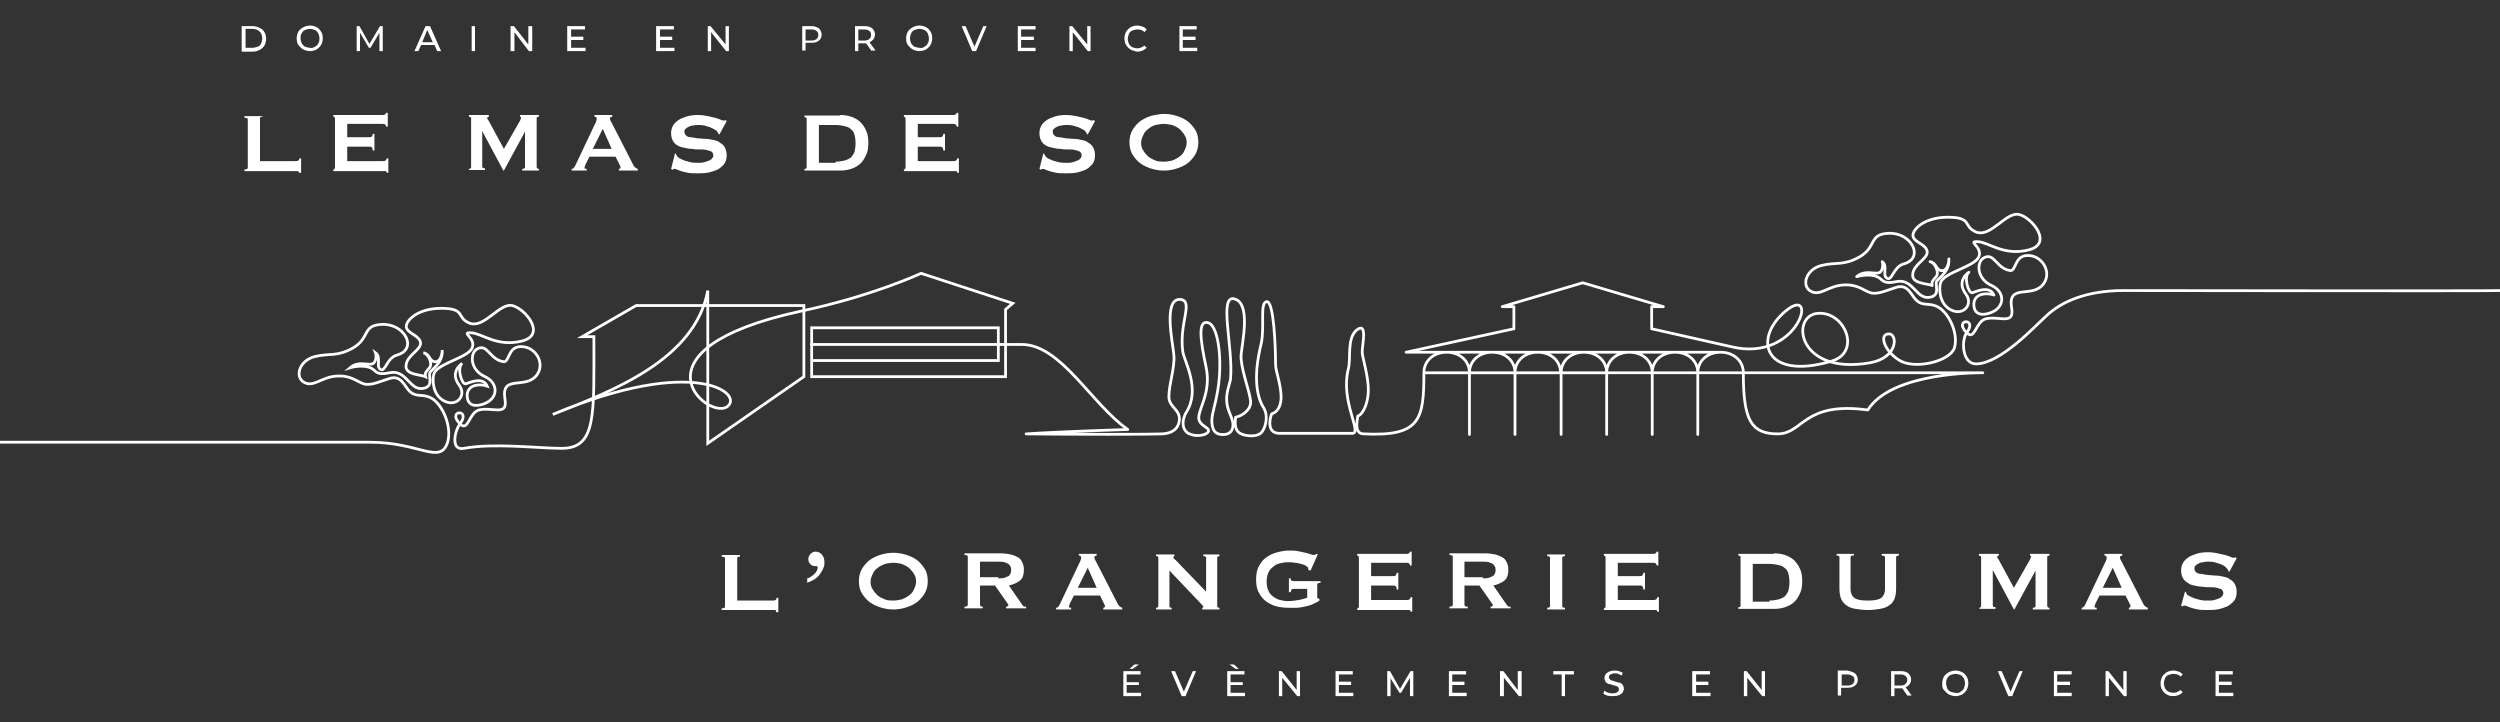 <?xml version="1.0" encoding="UTF-8"?> <!-- Generator: Adobe Illustrator 25.0.0, SVG Export Plug-In . SVG Version: 6.00 Build 0) --> <svg xmlns="http://www.w3.org/2000/svg" xmlns:xlink="http://www.w3.org/1999/xlink" version="1.1" id="Calque_1" x="0px" y="0px" viewBox="0 0 450 130" style="enable-background:new 0 0 450 130;" xml:space="preserve"><rect x="0" y="0" width="450" height="130" fill="#333333" stroke="none"/> <style type="text/css"> .st0{fill:#FFFFFF;} .st1{fill:none;stroke:#FFFFFF;stroke-width:0.5;stroke-miterlimit:10;} .st2{fill:none;stroke:#FFFFFF;stroke-width:0.5;stroke-linecap:round;stroke-linejoin:round;stroke-miterlimit:10;} </style> <g> <path class="st0" d="M53.8,31.1c0-0.2-0.1-0.3-0.2-0.3c-0.1,0-0.3,0-0.5,0h-9.1v-0.3c0.4,0,0.6-0.1,0.6-0.3v-8.7 c0-0.2-0.2-0.3-0.6-0.3v-0.3h3.3V21c-0.4,0-0.5,0.1-0.5,0.3V29h6.4c0.2,0,0.3,0,0.5-0.1c0.1-0.1,0.2-0.2,0.2-0.4h0.3v2.6H53.8z"></path> <path class="st0" d="M69.5,22.7c0-0.1-0.1-0.2-0.2-0.3c-0.1-0.1-0.3-0.1-0.6-0.1h-6.2v2.4h3.8c0.3,0,0.5,0,0.6-0.1 c0.1-0.1,0.2-0.3,0.2-0.5h0.3v3h-0.3c0-0.3-0.1-0.5-0.2-0.6c-0.1-0.1-0.3-0.1-0.6-0.1h-3.8V29h6.4c0.2,0,0.3,0,0.5-0.1 c0.1-0.1,0.2-0.2,0.2-0.4h0.3v2.6h-0.3c0-0.2-0.1-0.3-0.2-0.3c-0.1,0-0.3,0-0.5,0H60v-0.3c0.1,0,0.2,0,0.2-0.1 c0.1-0.1,0.1-0.1,0.1-0.3v-8.7c0-0.1,0-0.2-0.1-0.3C60.2,21,60.1,21,60,21v-0.3h8.7c0.3,0,0.5,0,0.6-0.1c0.1-0.1,0.2-0.2,0.2-0.3 h0.3v2.5H69.5z"></path> <path class="st0" d="M84.4,30.4c0.1,0,0.2,0,0.3-0.1c0.1-0.1,0.1-0.1,0.1-0.3v-8.7c0-0.1,0-0.2-0.1-0.2c-0.1,0-0.2-0.1-0.3-0.1 v-0.3H88V21c-0.1,0-0.1,0-0.2,0.1c-0.1,0-0.1,0.1-0.1,0.2c0,0.1,0,0.1,0.1,0.2c0.1,0.1,0.1,0.2,0.2,0.3l2.7,5l2.8-4.9 c0.1-0.2,0.2-0.3,0.2-0.4c0-0.1,0.1-0.2,0.1-0.3c0-0.1-0.1-0.2-0.2-0.2v-0.3H97V21c-0.1,0-0.2,0-0.3,0.1c-0.1,0-0.1,0.1-0.1,0.2V30 c0,0.1,0,0.2,0.1,0.3c0.1,0.1,0.2,0.1,0.3,0.1v0.3h-3v-0.3c0.3,0,0.5-0.1,0.5-0.3v-6.4h0l-3.8,7h-0.1l-3.8-7.1h0V30 c0,0.2,0.2,0.3,0.5,0.3v0.3h-2.9V30.4z"></path> <path class="st0" d="M110.1,26.8l-1.6-3.6l-1.8,3.6H110.1z M102.9,30.4c0.2,0,0.3-0.1,0.4-0.2c0.1-0.1,0.2-0.3,0.3-0.5l3.5-7.4 c0.1-0.2,0.2-0.3,0.2-0.5c0.1-0.1,0.1-0.3,0.1-0.4c0-0.1,0-0.2-0.1-0.3c-0.1-0.1-0.2-0.1-0.3-0.1v-0.3h3.2V21 c-0.1,0-0.2,0.1-0.3,0.1c-0.1,0-0.1,0.1-0.1,0.3c0,0.1,0,0.2,0.1,0.3c0,0.1,0.1,0.2,0.2,0.4l4,7.8c0.1,0.1,0.2,0.2,0.3,0.3 c0.1,0.1,0.2,0.1,0.4,0.2v0.3h-3.4v-0.3c0.1,0,0.1,0,0.2-0.1c0.1,0,0.1-0.1,0.1-0.2c0-0.1-0.1-0.3-0.2-0.5l-0.7-1.4h-4.7l-0.7,1.4 c-0.1,0.3-0.2,0.5-0.2,0.6c0,0.1,0.1,0.2,0.4,0.2v0.3h-2.7V30.4z"></path> <path class="st0" d="M121.5,27.6l0.2,0.1c0,0.1,0,0.2,0.1,0.3c0.1,0.2,0.3,0.3,0.5,0.5c0.3,0.1,0.6,0.3,0.9,0.4 c0.3,0.1,0.7,0.2,1.1,0.3c0.4,0.1,0.7,0.1,1,0.1c0.2,0,0.5,0,0.8,0s0.7-0.1,1-0.2c0.3-0.1,0.6-0.2,0.9-0.4c0.2-0.2,0.4-0.4,0.4-0.7 c0-0.3-0.1-0.5-0.3-0.7c-0.2-0.1-0.5-0.2-0.9-0.3c-0.4-0.1-0.8-0.1-1.2-0.1c-0.5,0-0.9,0-1.4-0.1c-0.5,0-1-0.1-1.4-0.2 c-0.5-0.1-0.9-0.2-1.2-0.4c-0.4-0.2-0.7-0.5-0.9-0.9c-0.2-0.4-0.3-0.8-0.3-1.4c0-0.4,0.1-0.8,0.3-1.2c0.2-0.4,0.5-0.7,0.9-1 c0.4-0.3,0.9-0.5,1.5-0.7c0.6-0.2,1.3-0.3,2.1-0.3c0.7,0,1.3,0.1,1.8,0.2c0.5,0.1,0.9,0.2,1.3,0.3c0.4,0.1,0.7,0.2,0.9,0.3 c0.2,0.1,0.5,0.2,0.6,0.2c0.2,0,0.3,0,0.4-0.1l0.2,0.2l-1.3,2.4l-0.2-0.1c0-0.2-0.1-0.3-0.2-0.4c-0.1-0.2-0.3-0.3-0.5-0.4 c-0.2-0.1-0.5-0.3-0.8-0.4c-0.3-0.1-0.7-0.2-1-0.3c-0.4-0.1-0.7-0.1-1.1-0.1c-0.3,0-0.6,0-0.9,0.1c-0.3,0-0.6,0.1-0.8,0.2 c-0.2,0.1-0.4,0.2-0.6,0.4c-0.2,0.1-0.2,0.3-0.2,0.5c0,0.3,0.1,0.5,0.3,0.7c0.2,0.2,0.5,0.3,0.9,0.3c0.4,0.1,0.8,0.1,1.2,0.2 c0.5,0,0.9,0.1,1.4,0.1c0.5,0,1,0.1,1.4,0.2c0.5,0.1,0.9,0.2,1.2,0.5c0.4,0.2,0.7,0.5,0.9,0.9c0.2,0.4,0.3,0.8,0.3,1.4 c0,0.7-0.2,1.2-0.5,1.6c-0.4,0.4-0.8,0.8-1.3,1c-0.5,0.2-1.1,0.4-1.7,0.5c-0.6,0.1-1.2,0.1-1.7,0.1c-0.7,0-1.3,0-1.8-0.1 c-0.5-0.1-0.9-0.2-1.2-0.3c-0.3-0.1-0.6-0.2-0.8-0.3c-0.2-0.1-0.4-0.1-0.5-0.1c-0.1,0-0.2,0.1-0.2,0.2l-0.3-0.2L121.5,27.6z"></path> <path class="st0" d="M150.4,29.1c0.6,0,1.1-0.1,1.6-0.2c0.4-0.1,0.8-0.3,1.1-0.5c0.3-0.3,0.5-0.6,0.7-1c0.1-0.4,0.2-1,0.2-1.6 c0-0.7-0.1-1.2-0.2-1.6c-0.1-0.4-0.4-0.8-0.7-1c-0.3-0.3-0.7-0.4-1.1-0.5c-0.4-0.1-1-0.2-1.6-0.2h-3v6.8H150.4z M151.2,20.7 c0.7,0,1.4,0.1,2,0.3c0.6,0.2,1.1,0.5,1.6,0.9c0.4,0.4,0.8,0.9,1.1,1.6c0.3,0.6,0.4,1.4,0.4,2.2c0,0.9-0.1,1.6-0.4,2.2 c-0.3,0.6-0.6,1.2-1.1,1.6c-0.4,0.4-1,0.7-1.6,0.9c-0.6,0.2-1.3,0.3-2,0.3h-6.4v-0.3c0.3,0,0.4-0.1,0.4-0.3v-8.7 c0-0.2-0.1-0.3-0.4-0.3v-0.3H151.2z"></path> <path class="st0" d="M172.2,22.7c0-0.1-0.1-0.2-0.2-0.3c-0.1-0.1-0.3-0.1-0.6-0.1h-6.2v2.4h3.8c0.3,0,0.5,0,0.6-0.1 c0.1-0.1,0.2-0.3,0.2-0.5h0.3v3h-0.3c0-0.3-0.1-0.5-0.2-0.6c-0.1-0.1-0.3-0.1-0.6-0.1h-3.8V29h6.4c0.2,0,0.3,0,0.5-0.1 c0.1-0.1,0.2-0.2,0.2-0.4h0.3v2.6h-0.3c0-0.2-0.1-0.3-0.2-0.3c-0.1,0-0.3,0-0.5,0h-8.9v-0.3c0.1,0,0.2,0,0.2-0.1 c0.1-0.1,0.1-0.1,0.1-0.3v-8.7c0-0.1,0-0.2-0.1-0.3c-0.1-0.1-0.2-0.1-0.2-0.1v-0.3h8.7c0.3,0,0.5,0,0.6-0.1 c0.1-0.1,0.2-0.2,0.2-0.3h0.3v2.5H172.2z"></path> <path class="st0" d="M187.8,27.6l0.2,0.1c0,0.1,0,0.2,0.1,0.3c0.1,0.2,0.3,0.3,0.5,0.5c0.3,0.1,0.6,0.3,0.9,0.4 c0.3,0.1,0.7,0.2,1.1,0.3c0.4,0.1,0.7,0.1,1,0.1c0.2,0,0.5,0,0.8,0s0.7-0.1,1-0.2c0.3-0.1,0.6-0.2,0.9-0.4c0.2-0.2,0.4-0.4,0.4-0.7 c0-0.3-0.1-0.5-0.3-0.7c-0.2-0.1-0.5-0.2-0.9-0.3c-0.4-0.1-0.8-0.1-1.2-0.1c-0.5,0-0.9,0-1.4-0.1c-0.5,0-1-0.1-1.4-0.2 c-0.5-0.1-0.9-0.2-1.2-0.4c-0.4-0.2-0.7-0.5-0.9-0.9c-0.2-0.4-0.3-0.8-0.3-1.4c0-0.4,0.1-0.8,0.3-1.2c0.2-0.4,0.5-0.7,0.9-1 c0.4-0.3,0.9-0.5,1.5-0.7c0.6-0.2,1.3-0.3,2.1-0.3c0.7,0,1.3,0.1,1.8,0.2c0.5,0.1,0.9,0.2,1.3,0.3c0.4,0.1,0.7,0.2,0.9,0.3 c0.2,0.1,0.5,0.2,0.6,0.2c0.2,0,0.3,0,0.4-0.1l0.2,0.2l-1.3,2.4l-0.2-0.1c0-0.2-0.1-0.3-0.2-0.4c-0.1-0.2-0.3-0.3-0.5-0.4 c-0.2-0.1-0.5-0.3-0.8-0.4c-0.3-0.1-0.7-0.2-1-0.3c-0.4-0.1-0.7-0.1-1.1-0.1c-0.3,0-0.6,0-0.9,0.1c-0.3,0-0.6,0.1-0.8,0.2 c-0.2,0.1-0.4,0.2-0.6,0.4c-0.2,0.1-0.2,0.3-0.2,0.5c0,0.3,0.1,0.5,0.3,0.7c0.2,0.2,0.5,0.3,0.9,0.3c0.4,0.1,0.8,0.1,1.2,0.2 c0.5,0,0.9,0.1,1.4,0.1c0.5,0,1,0.1,1.4,0.2c0.5,0.1,0.9,0.2,1.2,0.5c0.4,0.2,0.7,0.5,0.9,0.9c0.2,0.4,0.3,0.8,0.3,1.4 c0,0.7-0.2,1.2-0.5,1.6c-0.4,0.4-0.8,0.8-1.3,1c-0.5,0.2-1.1,0.4-1.7,0.5s-1.2,0.1-1.7,0.1c-0.7,0-1.3,0-1.8-0.1s-0.9-0.2-1.2-0.3 c-0.3-0.1-0.6-0.2-0.8-0.3c-0.2-0.1-0.4-0.1-0.5-0.1c-0.1,0-0.2,0.1-0.2,0.2l-0.3-0.2L187.8,27.6z"></path> <path class="st0" d="M209.5,22.3c-0.5,0-1,0.1-1.5,0.2s-0.9,0.4-1.3,0.7c-0.4,0.3-0.7,0.6-0.9,1.1c-0.2,0.4-0.4,0.9-0.4,1.4 c0,0.5,0.1,1,0.4,1.4c0.2,0.4,0.6,0.8,0.9,1.1c0.4,0.3,0.8,0.5,1.3,0.7c0.5,0.2,1,0.2,1.5,0.2c0.5,0,1-0.1,1.5-0.2 c0.5-0.2,0.9-0.4,1.3-0.7c0.4-0.3,0.7-0.6,0.9-1.1c0.2-0.4,0.4-0.9,0.4-1.4c0-0.5-0.1-1-0.4-1.4c-0.2-0.4-0.6-0.8-0.9-1.1 c-0.4-0.3-0.8-0.5-1.3-0.7C210.4,22.4,209.9,22.3,209.5,22.3 M209.5,20.5c0.7,0,1.4,0.1,2.1,0.3c0.7,0.2,1.4,0.5,2,0.9 c0.6,0.4,1.1,1,1.5,1.6c0.4,0.6,0.6,1.4,0.6,2.3c0,0.9-0.2,1.6-0.6,2.3c-0.4,0.6-0.9,1.2-1.5,1.6c-0.6,0.4-1.3,0.7-2,0.9 c-0.7,0.2-1.4,0.3-2.1,0.3c-0.7,0-1.4-0.1-2.1-0.3c-0.7-0.2-1.4-0.5-2-0.9c-0.6-0.4-1.1-1-1.5-1.6c-0.4-0.6-0.6-1.4-0.6-2.3 c0-0.9,0.2-1.6,0.6-2.3c0.4-0.6,0.9-1.2,1.5-1.6c0.6-0.4,1.3-0.7,2-0.9C208,20.7,208.8,20.5,209.5,20.5"></path> <path class="st0" d="M45.4,8.6c0.4,0,0.7-0.1,1-0.2c0.3-0.1,0.5-0.3,0.6-0.6c0.1-0.3,0.2-0.5,0.2-0.9s-0.1-0.6-0.2-0.9 c-0.2-0.3-0.4-0.4-0.6-0.6c-0.3-0.1-0.6-0.2-1-0.2h-1.2v3.4H45.4z M43.5,4.7h1.9c0.5,0,0.9,0.1,1.3,0.3c0.4,0.2,0.7,0.4,0.9,0.8 c0.2,0.3,0.3,0.7,0.3,1.2c0,0.4-0.1,0.8-0.3,1.2c-0.2,0.3-0.5,0.6-0.9,0.8c-0.4,0.2-0.8,0.3-1.3,0.3h-1.9V4.7z"></path> <path class="st0" d="M56.7,8.4c0.3-0.1,0.5-0.4,0.6-0.6c0.2-0.3,0.2-0.6,0.2-0.9c0-0.3-0.1-0.6-0.2-0.9c-0.2-0.3-0.4-0.5-0.6-0.6 c-0.3-0.1-0.6-0.2-0.9-0.2c-0.3,0-0.6,0.1-0.9,0.2c-0.3,0.1-0.5,0.4-0.6,0.6c-0.2,0.3-0.2,0.6-0.2,0.9c0,0.3,0.1,0.6,0.2,0.9 c0.2,0.3,0.4,0.5,0.6,0.6c0.3,0.1,0.6,0.2,0.9,0.2C56.1,8.7,56.4,8.6,56.7,8.4 M54.6,8.9c-0.4-0.2-0.6-0.5-0.9-0.8 c-0.2-0.3-0.3-0.7-0.3-1.2c0-0.4,0.1-0.8,0.3-1.2c0.2-0.3,0.5-0.6,0.9-0.8c0.4-0.2,0.8-0.3,1.2-0.3c0.4,0,0.9,0.1,1.2,0.3 c0.4,0.2,0.6,0.5,0.8,0.8c0.2,0.3,0.3,0.7,0.3,1.2c0,0.4-0.1,0.8-0.3,1.2c-0.2,0.3-0.5,0.6-0.8,0.8c-0.4,0.2-0.8,0.3-1.2,0.3 C55.4,9.2,55,9.1,54.6,8.9"></path> </g> <polygon class="st0" points="68.4,4.7 66.5,7.9 64.7,4.7 64.2,4.7 64.2,9.2 64.8,9.2 64.8,5.9 66.4,8.6 66.7,8.6 68.3,5.9 68.3,9.2 68.9,9.2 68.9,4.7 "></polygon> <path class="st0" d="M76.9,5.4l1,2.2H76L76.9,5.4z M76.6,4.7l-2,4.5h0.7l0.5-1.1h2.4l0.5,1.1h0.7l-2-4.5H76.6z"></path> <rect x="84.9" y="4.7" class="st0" width="0.6" height="4.5"></rect> <polygon class="st0" points="95.1,4.7 95.1,8 92.5,4.7 91.9,4.7 91.9,9.2 92.6,9.2 92.6,5.8 95.2,9.2 95.8,9.2 95.8,4.7 "></polygon> <polygon class="st0" points="102.1,4.7 102.1,9.2 105.4,9.2 105.4,8.6 102.8,8.6 102.8,7.2 105,7.2 105,6.6 102.8,6.6 102.8,5.3 105.3,5.3 105.3,4.7 "></polygon> <polygon class="st0" points="118.1,4.7 118.1,9.2 121.4,9.2 121.4,8.6 118.8,8.6 118.8,7.2 121,7.2 121,6.6 118.8,6.6 118.8,5.3 121.3,5.3 121.3,4.7 "></polygon> <polygon class="st0" points="130.6,4.7 130.6,8 127.9,4.7 127.4,4.7 127.4,9.2 128,9.2 128,5.8 130.7,9.2 131.2,9.2 131.2,4.7 "></polygon> <g> <path class="st0" d="M147,7c0.2-0.2,0.3-0.4,0.3-0.7c0-0.3-0.1-0.6-0.3-0.7c-0.2-0.2-0.5-0.3-0.9-0.3H145v2h1.1 C146.4,7.3,146.8,7.2,147,7 M147.4,5.1c0.3,0.3,0.5,0.7,0.5,1.1c0,0.5-0.2,0.9-0.5,1.1c-0.3,0.3-0.8,0.4-1.4,0.4H145v1.4h-0.6V4.7 h1.7C146.6,4.7,147.1,4.9,147.4,5.1"></path> <path class="st0" d="M156.5,7c0.2-0.2,0.3-0.4,0.3-0.7c0-0.3-0.1-0.6-0.3-0.7c-0.2-0.2-0.5-0.3-0.9-0.3h-1.1v2h1.1 C156,7.3,156.3,7.2,156.5,7 M156.9,9.2l-1-1.4c-0.1,0-0.2,0-0.3,0h-1.1v1.4h-0.6V4.7h1.7c0.6,0,1,0.1,1.4,0.4 c0.3,0.3,0.5,0.7,0.5,1.1c0,0.3-0.1,0.6-0.3,0.9c-0.2,0.2-0.4,0.4-0.7,0.5l1.1,1.5H156.9z"></path> <path class="st0" d="M166.4,8.4c0.3-0.1,0.5-0.4,0.6-0.6c0.2-0.3,0.2-0.6,0.2-0.9c0-0.3-0.1-0.6-0.2-0.9c-0.2-0.3-0.4-0.5-0.6-0.6 c-0.3-0.1-0.6-0.2-0.9-0.2c-0.3,0-0.6,0.1-0.9,0.2c-0.3,0.1-0.5,0.4-0.6,0.6c-0.1,0.3-0.2,0.6-0.2,0.9c0,0.3,0.1,0.6,0.2,0.9 c0.2,0.3,0.4,0.5,0.6,0.6c0.3,0.1,0.6,0.2,0.9,0.2C165.9,8.7,166.2,8.6,166.4,8.4 M164.3,8.9c-0.4-0.2-0.6-0.5-0.9-0.8 c-0.2-0.3-0.3-0.7-0.3-1.2c0-0.4,0.1-0.8,0.3-1.2c0.2-0.3,0.5-0.6,0.9-0.8c0.4-0.2,0.8-0.3,1.2-0.3c0.4,0,0.9,0.1,1.2,0.3 c0.4,0.2,0.6,0.5,0.8,0.8c0.2,0.3,0.3,0.7,0.3,1.2c0,0.4-0.1,0.8-0.3,1.2c-0.2,0.3-0.5,0.6-0.8,0.8c-0.4,0.2-0.8,0.3-1.2,0.3 C165.1,9.2,164.7,9.1,164.3,8.9"></path> </g> <polygon class="st0" points="177,4.7 175.4,8.4 173.8,4.7 173.1,4.7 175,9.2 175.7,9.2 177.6,4.7 "></polygon> <polygon class="st0" points="183.2,4.7 183.2,9.2 186.4,9.2 186.4,8.6 183.8,8.6 183.8,7.2 186.1,7.2 186.1,6.6 183.8,6.6 183.8,5.3 186.4,5.3 186.4,4.7 "></polygon> <polygon class="st0" points="195.7,4.7 195.7,8 193,4.7 192.5,4.7 192.5,9.2 193.1,9.2 193.1,5.8 195.8,9.2 196.3,9.2 196.3,4.7 "></polygon> <g> <path class="st0" d="M203.5,8.9c-0.4-0.2-0.6-0.5-0.8-0.8c-0.2-0.3-0.3-0.7-0.3-1.2c0-0.4,0.1-0.8,0.3-1.2c0.2-0.3,0.5-0.6,0.8-0.8 c0.4-0.2,0.8-0.3,1.2-0.3c0.3,0,0.7,0.1,1,0.2c0.3,0.1,0.5,0.3,0.7,0.5L206,5.8c-0.3-0.4-0.8-0.5-1.3-0.5c-0.3,0-0.6,0.1-0.9,0.2 c-0.3,0.1-0.5,0.4-0.6,0.6c-0.1,0.3-0.2,0.6-0.2,0.9c0,0.3,0.1,0.6,0.2,0.9c0.2,0.3,0.4,0.5,0.6,0.6c0.3,0.1,0.6,0.2,0.9,0.2 c0.5,0,0.9-0.2,1.3-0.5l0.4,0.4c-0.2,0.2-0.5,0.4-0.7,0.5c-0.3,0.1-0.6,0.2-1,0.2C204.2,9.2,203.8,9.1,203.5,8.9"></path> </g> <polygon class="st0" points="212.3,4.7 212.3,9.2 215.5,9.2 215.5,8.6 212.9,8.6 212.9,7.2 215.2,7.2 215.2,6.6 212.9,6.6 212.9,5.3 215.4,5.3 215.4,4.7 "></polygon> <g> <path class="st0" d="M139.7,110.1c0-0.2-0.1-0.3-0.2-0.3c-0.1,0-0.3,0-0.5,0h-9.1v-0.3c0.4,0,0.6-0.1,0.6-0.3v-8.7 c0-0.2-0.2-0.3-0.6-0.3v-0.3h3.3v0.3c-0.4,0-0.5,0.1-0.5,0.3v7.6h6.4c0.2,0,0.3,0,0.5-0.1c0.1-0.1,0.2-0.2,0.2-0.4h0.3v2.6H139.7z"></path> <path class="st0" d="M145.1,104.2c0.2-0.1,0.4-0.1,0.7-0.3c0.2-0.1,0.5-0.3,0.7-0.5c0.2-0.2,0.4-0.4,0.5-0.6 c0.1-0.2,0.2-0.5,0.2-0.7c0-0.1-0.1-0.1-0.2-0.2c-0.1,0-0.2,0-0.3,0c-0.3,0-0.6-0.1-0.8-0.3c-0.2-0.2-0.4-0.5-0.4-0.9 c0-0.4,0.1-0.7,0.4-1c0.3-0.3,0.6-0.4,0.9-0.4c0.5,0,0.9,0.2,1.2,0.6c0.3,0.4,0.4,0.8,0.4,1.4c0,0.4-0.1,0.8-0.3,1.2 c-0.2,0.4-0.4,0.7-0.7,1.1c-0.3,0.3-0.6,0.6-1,0.8c-0.4,0.2-0.8,0.4-1.1,0.5V104.2z"></path> <path class="st0" d="M160.8,101.3c-0.5,0-1,0.1-1.5,0.2c-0.5,0.2-0.9,0.4-1.3,0.7c-0.4,0.3-0.7,0.6-0.9,1.1 c-0.2,0.4-0.4,0.9-0.4,1.4c0,0.5,0.1,1,0.4,1.4c0.2,0.4,0.6,0.8,0.9,1.1c0.4,0.3,0.8,0.5,1.3,0.7c0.5,0.2,1,0.2,1.5,0.2 c0.5,0,1-0.1,1.5-0.2c0.5-0.2,0.9-0.4,1.3-0.7c0.4-0.3,0.7-0.6,0.9-1.1c0.2-0.4,0.4-0.9,0.4-1.4c0-0.5-0.1-1-0.4-1.4 c-0.2-0.4-0.6-0.8-0.9-1.1c-0.4-0.3-0.8-0.5-1.3-0.7C161.8,101.4,161.3,101.3,160.8,101.3 M160.8,99.5c0.7,0,1.4,0.1,2.1,0.3 c0.7,0.2,1.4,0.5,2,0.9c0.6,0.4,1.1,1,1.5,1.6c0.4,0.6,0.6,1.4,0.6,2.3c0,0.9-0.2,1.6-0.6,2.3c-0.4,0.6-0.9,1.2-1.5,1.6 c-0.6,0.4-1.3,0.7-2,0.9c-0.7,0.2-1.4,0.3-2.1,0.3c-0.7,0-1.4-0.1-2.1-0.3c-0.7-0.2-1.4-0.5-2-0.9c-0.6-0.4-1.1-1-1.5-1.6 c-0.4-0.6-0.6-1.4-0.6-2.3c0-0.9,0.2-1.6,0.6-2.3c0.4-0.6,0.9-1.2,1.5-1.6c0.6-0.4,1.3-0.7,2-0.9C159.4,99.6,160.1,99.5,160.8,99.5 "></path> <path class="st0" d="M179.7,104.1c0.5,0,0.8,0,1.1-0.1c0.3-0.1,0.5-0.2,0.7-0.3c0.2-0.1,0.3-0.3,0.4-0.5c0.1-0.2,0.1-0.4,0.1-0.6 c0-0.2,0-0.4-0.1-0.6c-0.1-0.2-0.2-0.3-0.4-0.5c-0.2-0.1-0.4-0.2-0.7-0.3c-0.3-0.1-0.7-0.1-1.1-0.1h-3.3v2.8H179.7z M180.2,99.6 c0.6,0,1.2,0.1,1.7,0.2c0.5,0.1,0.9,0.3,1.3,0.5c0.4,0.2,0.6,0.5,0.8,0.9c0.2,0.4,0.3,0.8,0.3,1.4c0,0.8-0.2,1.5-0.7,1.9 c-0.5,0.4-1.2,0.7-2,0.9l2.5,3.6c0.1,0.1,0.2,0.2,0.3,0.2c0.1,0,0.2,0,0.3,0v0.3h-3.6v-0.3c0.1,0,0.2,0,0.3-0.1 c0.1,0,0.1-0.1,0.1-0.2c0-0.1,0-0.1-0.1-0.2s-0.1-0.2-0.2-0.3l-2.1-3h-2.7v3.4c0,0.1,0,0.2,0.1,0.3c0.1,0.1,0.2,0.1,0.4,0.1v0.3 h-3.3v-0.3c0.4,0,0.6-0.1,0.6-0.3v-8.7c0-0.2-0.2-0.3-0.6-0.3v-0.3H180.2z"></path> <path class="st0" d="M197.4,105.8l-1.6-3.6l-1.8,3.6H197.4z M190.1,109.4c0.2,0,0.3-0.1,0.4-0.2c0.1-0.1,0.2-0.3,0.3-0.5l3.5-7.4 c0.1-0.2,0.2-0.3,0.2-0.5c0.1-0.1,0.1-0.3,0.1-0.4c0-0.1,0-0.2-0.1-0.3c-0.1-0.1-0.2-0.1-0.3-0.1v-0.3h3.2v0.3 c-0.1,0-0.2,0.1-0.3,0.1c-0.1,0-0.1,0.1-0.1,0.3c0,0.1,0,0.2,0.1,0.3c0,0.1,0.1,0.2,0.2,0.4l4,7.8c0.1,0.1,0.2,0.2,0.3,0.3 c0.1,0.1,0.2,0.1,0.4,0.2v0.3h-3.4v-0.3c0.1,0,0.1,0,0.2-0.1c0.1,0,0.1-0.1,0.1-0.2c0-0.1-0.1-0.3-0.2-0.5l-0.7-1.4h-4.7l-0.7,1.4 c-0.1,0.3-0.2,0.5-0.2,0.6c0,0.1,0.1,0.2,0.4,0.2v0.3h-2.7V109.4z"></path> <path class="st0" d="M208.1,109.4c0.2,0,0.4-0.1,0.4-0.3v-8.7c0-0.2-0.1-0.3-0.4-0.3v-0.3h3.3v0.3c-0.1,0-0.2,0.1-0.2,0.2 c0,0.1,0.1,0.3,0.4,0.5l5.5,5.7v-6.1c0-0.2-0.2-0.3-0.5-0.3v-0.3h2.9v0.3c-0.2,0-0.4,0.1-0.4,0.3v8.7c0,0.2,0.1,0.3,0.4,0.3v0.3 h-3.1v-0.3c0.2,0,0.2-0.1,0.2-0.2c0-0.1-0.1-0.2-0.3-0.4l-5.8-6.1v6.4c0,0.2,0.1,0.3,0.4,0.3v0.3h-2.8V109.4z"></path> <path class="st0" d="M235.9,102.7l-0.4-0.1c0-0.1,0-0.2,0-0.2c0-0.2-0.1-0.4-0.4-0.5c-0.2-0.2-0.5-0.3-0.9-0.4 c-0.4-0.1-0.8-0.2-1.2-0.2c-0.4-0.1-0.8-0.1-1.2-0.1c-0.5,0-0.9,0.1-1.4,0.2c-0.5,0.1-0.9,0.3-1.2,0.6c-0.4,0.3-0.7,0.6-0.9,1.1 c-0.2,0.4-0.3,1-0.3,1.6c0,0.6,0.1,1.2,0.3,1.6c0.2,0.5,0.5,0.8,0.9,1.1c0.4,0.3,0.8,0.5,1.2,0.6c0.5,0.1,0.9,0.2,1.4,0.2 c0.7,0,1.4-0.1,2-0.2c0.6-0.1,1.1-0.3,1.5-0.4V106h-2.4c-0.2,0-0.3,0-0.4,0.1c-0.1,0.1-0.1,0.2-0.2,0.5h-0.3v-2.5h0.3 c0,0.2,0.1,0.4,0.2,0.4c0.1,0.1,0.2,0.1,0.4,0.1h4.8v0.3c-0.3,0-0.4,0.1-0.5,0.1c-0.1,0.1-0.1,0.2-0.1,0.3v2.2c0,0.1,0,0.2,0.1,0.2 c0.1,0,0.2,0.1,0.3,0.1v0.3c-0.4,0.3-0.9,0.5-1.3,0.7c-0.5,0.2-0.9,0.3-1.4,0.4s-1,0.2-1.4,0.2c-0.5,0-0.9,0-1.4,0 c-0.9,0-1.7-0.1-2.4-0.3c-0.7-0.2-1.4-0.6-1.9-1c-0.5-0.4-0.9-1-1.2-1.6c-0.3-0.6-0.4-1.3-0.4-2.2s0.1-1.5,0.4-2.2 c0.3-0.6,0.7-1.2,1.2-1.6c0.5-0.4,1.2-0.8,1.9-1c0.7-0.2,1.5-0.4,2.4-0.4c0.6,0,1.1,0,1.6,0.1c0.5,0.1,1,0.2,1.4,0.3 c0.4,0.1,0.7,0.2,1,0.3c0.3,0.1,0.4,0.1,0.5,0.1c0.1,0,0.2,0,0.3-0.1c0.1-0.1,0.1-0.1,0.2-0.1l0.2,0.1L235.9,102.7z"></path> <path class="st0" d="M253.8,101.7c0-0.1-0.1-0.2-0.2-0.3c-0.1-0.1-0.3-0.1-0.6-0.1h-6.2v2.4h3.8c0.3,0,0.5,0,0.6-0.1 c0.1-0.1,0.2-0.3,0.2-0.5h0.3v3h-0.3c0-0.3-0.1-0.5-0.2-0.6c-0.1-0.1-0.3-0.1-0.6-0.1h-3.8v2.6h6.4c0.2,0,0.3,0,0.5-0.1 c0.1-0.1,0.2-0.2,0.2-0.4h0.3v2.6h-0.3c0-0.2-0.1-0.3-0.2-0.3c-0.1,0-0.3,0-0.5,0h-8.9v-0.3c0.1,0,0.2,0,0.2-0.1 c0.1-0.1,0.1-0.1,0.1-0.3v-8.7c0-0.1,0-0.2-0.1-0.3c-0.1-0.1-0.2-0.1-0.2-0.1v-0.3h8.7c0.3,0,0.5,0,0.6-0.1 c0.1-0.1,0.2-0.2,0.2-0.3h0.3v2.5H253.8z"></path> <path class="st0" d="M266.9,104.1c0.5,0,0.8,0,1.1-0.1c0.3-0.1,0.5-0.2,0.7-0.3c0.2-0.1,0.3-0.3,0.4-0.5c0.1-0.2,0.1-0.4,0.1-0.6 c0-0.2,0-0.4-0.1-0.6c-0.1-0.2-0.2-0.3-0.4-0.5c-0.2-0.1-0.4-0.2-0.7-0.3c-0.3-0.1-0.7-0.1-1.1-0.1h-3.3v2.8H266.9z M267.4,99.6 c0.6,0,1.2,0.1,1.7,0.2c0.5,0.1,0.9,0.3,1.3,0.5c0.4,0.2,0.6,0.5,0.8,0.9c0.2,0.4,0.3,0.8,0.3,1.4c0,0.8-0.2,1.5-0.7,1.9 c-0.5,0.4-1.2,0.7-2,0.9l2.5,3.6c0.1,0.1,0.2,0.2,0.3,0.2c0.1,0,0.2,0,0.3,0v0.3h-3.6v-0.3c0.1,0,0.2,0,0.3-0.1 c0.1,0,0.1-0.1,0.1-0.2c0-0.1,0-0.1-0.1-0.2s-0.1-0.2-0.2-0.3l-2.1-3h-2.7v3.4c0,0.1,0,0.2,0.1,0.3c0.1,0.1,0.2,0.1,0.5,0.1v0.3 h-3.3v-0.3c0.4,0,0.6-0.1,0.6-0.3v-8.7c0-0.2-0.2-0.3-0.6-0.3v-0.3H267.4z"></path> <path class="st0" d="M278.5,109.4c0.3,0,0.5-0.1,0.5-0.3v-8.7c0-0.2-0.2-0.3-0.5-0.3v-0.3h3.2v0.3c-0.3,0-0.5,0.1-0.5,0.3v8.7 c0,0.2,0.2,0.3,0.5,0.3v0.3h-3.2V109.4z"></path> <path class="st0" d="M298.2,101.7c0-0.1-0.1-0.2-0.2-0.3c-0.1-0.1-0.3-0.1-0.6-0.1h-6.2v2.4h3.8c0.3,0,0.5,0,0.6-0.1 c0.1-0.1,0.2-0.3,0.2-0.5h0.3v3h-0.3c0-0.3-0.1-0.5-0.2-0.6c-0.1-0.1-0.3-0.1-0.6-0.1h-3.8v2.6h6.4c0.2,0,0.3,0,0.5-0.1 c0.1-0.1,0.2-0.2,0.2-0.4h0.3v2.6h-0.3c0-0.2-0.1-0.3-0.2-0.3c-0.1,0-0.3,0-0.5,0h-8.9v-0.3c0.1,0,0.2,0,0.2-0.1 c0.1-0.1,0.1-0.1,0.1-0.3v-8.7c0-0.1,0-0.2-0.1-0.3c-0.1-0.1-0.2-0.1-0.2-0.1v-0.3h8.7c0.3,0,0.5,0,0.6-0.1 c0.1-0.1,0.2-0.2,0.2-0.3h0.3v2.5H298.2z"></path> <path class="st0" d="M318.5,108.1c0.6,0,1.1-0.1,1.6-0.2c0.4-0.1,0.8-0.3,1.1-0.5c0.3-0.3,0.5-0.6,0.7-1c0.1-0.4,0.2-1,0.2-1.6 c0-0.7-0.1-1.2-0.2-1.6c-0.1-0.4-0.4-0.8-0.7-1c-0.3-0.3-0.7-0.4-1.1-0.5c-0.4-0.1-1-0.2-1.6-0.2h-3v6.8H318.5z M319.3,99.6 c0.7,0,1.4,0.1,2,0.3c0.6,0.2,1.1,0.5,1.6,0.9c0.4,0.4,0.8,0.9,1.1,1.6c0.3,0.6,0.4,1.4,0.4,2.2c0,0.9-0.1,1.6-0.4,2.2 c-0.3,0.6-0.6,1.2-1.1,1.6c-0.4,0.4-1,0.7-1.6,0.9c-0.6,0.2-1.3,0.3-2,0.3h-6.4v-0.3c0.3,0,0.4-0.1,0.4-0.3v-8.7 c0-0.2-0.1-0.3-0.4-0.3v-0.3H319.3z"></path> <path class="st0" d="M333.5,100c-0.3,0-0.4,0.1-0.4,0.3v5.7c0,0.8,0.3,1.4,0.8,1.7c0.5,0.3,1.3,0.4,2.3,0.4c1,0,1.8-0.1,2.3-0.4 c0.5-0.3,0.8-0.9,0.8-1.7v-5.7c0-0.2-0.2-0.3-0.6-0.3v-0.3h3.1v0.3c-0.3,0-0.5,0.1-0.5,0.3v5.6c0,0.8-0.1,1.4-0.3,1.9 c-0.2,0.5-0.5,0.9-1,1.2c-0.4,0.3-1,0.5-1.6,0.6c-0.6,0.1-1.4,0.2-2.2,0.2c-0.8,0-1.6-0.1-2.2-0.2c-0.6-0.1-1.2-0.3-1.6-0.6 c-0.4-0.3-0.8-0.7-1-1.2c-0.2-0.5-0.3-1.1-0.3-1.9v-5.6c0-0.2-0.2-0.3-0.5-0.3v-0.3h3.1V100z"></path> <path class="st0" d="M356.2,109.4c0.1,0,0.2,0,0.3-0.1c0.1-0.1,0.1-0.1,0.1-0.3v-8.7c0-0.1,0-0.2-0.1-0.2c-0.1,0-0.2-0.1-0.3-0.1 v-0.3h3.6v0.3c-0.1,0-0.1,0-0.2,0.1c-0.1,0-0.1,0.1-0.1,0.2c0,0.1,0,0.1,0.1,0.2c0.1,0.1,0.1,0.2,0.2,0.3l2.7,5l2.8-4.9 c0.1-0.2,0.2-0.3,0.2-0.4c0-0.1,0.1-0.2,0.1-0.3c0-0.1-0.1-0.2-0.2-0.2v-0.3h3.5v0.3c-0.1,0-0.2,0-0.3,0.1c-0.1,0-0.1,0.1-0.1,0.2 v8.7c0,0.1,0,0.2,0.1,0.3c0.1,0.1,0.2,0.1,0.3,0.1v0.3h-3v-0.3c0.3,0,0.5-0.1,0.5-0.3v-6.4h0l-3.8,7h-0.1l-3.8-7.1h0v6.4 c0,0.2,0.2,0.3,0.5,0.3v0.3h-2.9V109.4z"></path> <path class="st0" d="M381.9,105.8l-1.6-3.6l-1.8,3.6H381.9z M374.7,109.4c0.2,0,0.3-0.1,0.4-0.2c0.1-0.1,0.2-0.3,0.3-0.5l3.5-7.4 c0.1-0.2,0.2-0.3,0.2-0.5c0.1-0.1,0.1-0.3,0.1-0.4c0-0.1,0-0.2-0.1-0.3c-0.1-0.1-0.2-0.1-0.3-0.1v-0.3h3.2v0.3 c-0.1,0-0.2,0.1-0.3,0.1c-0.1,0-0.1,0.1-0.1,0.3c0,0.1,0,0.2,0.1,0.3c0,0.1,0.1,0.2,0.2,0.4l4,7.8c0.1,0.1,0.2,0.2,0.3,0.3 c0.1,0.1,0.2,0.1,0.4,0.2v0.3h-3.4v-0.3c0.1,0,0.1,0,0.2-0.1c0.1,0,0.1-0.1,0.1-0.2c0-0.1-0.1-0.3-0.2-0.5l-0.7-1.4h-4.7l-0.7,1.4 c-0.1,0.3-0.2,0.5-0.2,0.6c0,0.1,0.1,0.2,0.4,0.2v0.3h-2.7V109.4z"></path> <path class="st0" d="M393.3,106.5l0.2,0.1c0,0.1,0,0.2,0.1,0.3c0.1,0.2,0.3,0.3,0.5,0.4c0.3,0.1,0.6,0.3,0.9,0.4 c0.3,0.1,0.7,0.2,1.1,0.3c0.4,0.1,0.7,0.1,1,0.1c0.2,0,0.5,0,0.8,0c0.3,0,0.7-0.1,1-0.2c0.3-0.1,0.6-0.2,0.9-0.4 c0.2-0.2,0.4-0.4,0.4-0.7c0-0.3-0.1-0.5-0.3-0.7c-0.2-0.1-0.5-0.2-0.9-0.3c-0.4-0.1-0.8-0.1-1.2-0.1c-0.5,0-0.9,0-1.4-0.1 c-0.5,0-1-0.1-1.4-0.2c-0.5-0.1-0.9-0.2-1.2-0.5c-0.4-0.2-0.7-0.5-0.9-0.9c-0.2-0.4-0.3-0.8-0.3-1.4c0-0.4,0.1-0.8,0.3-1.2 c0.2-0.4,0.5-0.7,0.9-1c0.4-0.3,0.9-0.5,1.5-0.7c0.6-0.2,1.3-0.3,2.1-0.3c0.7,0,1.3,0.1,1.8,0.2c0.5,0.1,0.9,0.2,1.3,0.3 c0.4,0.1,0.7,0.2,0.9,0.3c0.2,0.1,0.5,0.2,0.6,0.2c0.2,0,0.3,0,0.4-0.1l0.2,0.2l-1.3,2.4l-0.2-0.1c0-0.2-0.1-0.3-0.2-0.4 c-0.1-0.2-0.3-0.3-0.5-0.5c-0.2-0.1-0.5-0.3-0.8-0.4s-0.7-0.2-1-0.3c-0.4-0.1-0.7-0.1-1.1-0.1c-0.3,0-0.6,0-0.9,0.1 c-0.3,0-0.6,0.1-0.8,0.2c-0.2,0.1-0.4,0.2-0.6,0.4c-0.2,0.1-0.2,0.3-0.2,0.5c0,0.3,0.1,0.5,0.3,0.7c0.2,0.2,0.5,0.3,0.9,0.3 c0.4,0.1,0.8,0.1,1.2,0.2c0.5,0,0.9,0.1,1.4,0.1c0.5,0,1,0.1,1.4,0.2c0.5,0.1,0.9,0.2,1.2,0.5c0.4,0.2,0.7,0.5,0.9,0.9 c0.2,0.4,0.3,0.8,0.3,1.4c0,0.7-0.2,1.2-0.5,1.6c-0.4,0.4-0.8,0.8-1.3,1c-0.5,0.2-1.1,0.4-1.7,0.5c-0.6,0.1-1.2,0.1-1.7,0.1 c-0.7,0-1.3,0-1.8-0.1c-0.5-0.1-0.9-0.2-1.2-0.3c-0.3-0.1-0.6-0.2-0.8-0.3c-0.2-0.1-0.4-0.1-0.5-0.1c-0.1,0-0.2,0.1-0.2,0.2 l-0.3-0.2L393.3,106.5z"></path> </g> <path class="st0" d="M202.2,120.8v4.5h3.2v-0.6h-2.6v-1.4h2.2v-0.5h-2.2v-1.4h2.5v-0.6H202.2z M204.2,119.6l-0.9,0.8h0.6l1.1-0.8 H204.2z"></path> <polygon class="st0" points="214.7,120.8 213.1,124.5 211.5,120.8 210.8,120.8 212.7,125.3 213.4,125.3 215.3,120.8 "></polygon> <path class="st0" d="M220.9,120.8v4.5h3.2v-0.6h-2.6v-1.4h2.2v-0.5h-2.2v-1.4h2.5v-0.6H220.9z M221.3,119.6l1.1,0.8h0.6l-0.9-0.8 H221.3z"></path> <polygon class="st0" points="233.4,120.8 233.4,124.2 230.7,120.8 230.2,120.8 230.2,125.3 230.8,125.3 230.8,122 233.5,125.3 234,125.3 234,120.8 "></polygon> <polygon class="st0" points="240.4,120.8 240.4,125.3 243.6,125.3 243.6,124.7 241,124.7 241,123.3 243.2,123.3 243.2,122.7 241,122.7 241,121.4 243.5,121.4 243.5,120.8 "></polygon> <polygon class="st0" points="253.9,120.8 252,124 250.2,120.8 249.7,120.8 249.7,125.3 250.3,125.3 250.3,122.1 251.9,124.7 252.2,124.7 253.8,122 253.8,125.3 254.4,125.3 254.4,120.8 "></polygon> <polygon class="st0" points="260.8,120.8 260.8,125.3 264,125.3 264,124.7 261.4,124.7 261.4,123.3 263.6,123.3 263.6,122.7 261.4,122.7 261.4,121.4 263.9,121.4 263.9,120.8 "></polygon> <polygon class="st0" points="273.2,120.8 273.2,124.2 270.6,120.8 270,120.8 270,125.3 270.7,125.3 270.7,122 273.4,125.3 273.9,125.3 273.9,120.8 "></polygon> <polygon class="st0" points="279.6,120.8 279.6,121.4 281.1,121.4 281.1,125.3 281.7,125.3 281.7,121.4 283.3,121.4 283.3,120.8 "></polygon> <g> <path class="st0" d="M289.3,125.2c-0.3-0.1-0.6-0.2-0.7-0.4l0.2-0.5c0.2,0.2,0.4,0.3,0.7,0.4c0.3,0.1,0.5,0.1,0.8,0.1 c0.4,0,0.6-0.1,0.8-0.2c0.2-0.1,0.3-0.3,0.3-0.5c0-0.2-0.1-0.3-0.1-0.4c-0.1-0.1-0.2-0.2-0.4-0.2c-0.1-0.1-0.4-0.1-0.6-0.2 c-0.3-0.1-0.6-0.2-0.8-0.2c-0.2-0.1-0.4-0.2-0.5-0.4s-0.2-0.4-0.2-0.7c0-0.2,0.1-0.5,0.2-0.6c0.1-0.2,0.3-0.3,0.6-0.5 c0.3-0.1,0.6-0.2,1-0.2c0.3,0,0.5,0,0.8,0.1c0.3,0.1,0.5,0.2,0.7,0.3l-0.2,0.5c-0.2-0.1-0.4-0.2-0.6-0.3c-0.2-0.1-0.4-0.1-0.6-0.1 c-0.4,0-0.6,0.1-0.8,0.2c-0.2,0.1-0.3,0.3-0.3,0.5c0,0.2,0.1,0.3,0.2,0.4c0.1,0.1,0.2,0.2,0.4,0.2c0.2,0.1,0.4,0.1,0.6,0.2 c0.3,0.1,0.6,0.2,0.8,0.2c0.2,0.1,0.4,0.2,0.5,0.4c0.1,0.2,0.2,0.4,0.2,0.7c0,0.2-0.1,0.4-0.2,0.6c-0.1,0.2-0.3,0.3-0.6,0.5 c-0.3,0.1-0.6,0.2-1,0.2C289.9,125.3,289.6,125.3,289.3,125.2"></path> </g> <polygon class="st0" points="304.6,120.8 304.6,125.3 307.9,125.3 307.9,124.7 305.3,124.7 305.3,123.3 307.5,123.3 307.5,122.7 305.3,122.7 305.3,121.4 307.8,121.4 307.8,120.8 "></polygon> <polygon class="st0" points="317.1,120.8 317.1,124.2 314.4,120.8 313.9,120.8 313.9,125.3 314.5,125.3 314.5,122 317.2,125.3 317.7,125.3 317.7,120.8 "></polygon> <g> <path class="st0" d="M333.5,123.1c0.2-0.2,0.3-0.4,0.3-0.7c0-0.3-0.1-0.6-0.3-0.7s-0.5-0.3-0.9-0.3h-1.1v2h1.1 C332.9,123.4,333.3,123.3,333.5,123.1 M333.9,121.2c0.3,0.3,0.5,0.7,0.5,1.1c0,0.5-0.2,0.9-0.5,1.1c-0.3,0.3-0.8,0.4-1.4,0.4h-1.1 v1.4h-0.6v-4.5h1.7C333.1,120.8,333.6,121,333.9,121.2"></path> <path class="st0" d="M343,123.1c0.2-0.2,0.3-0.4,0.3-0.7c0-0.3-0.1-0.6-0.3-0.7c-0.2-0.2-0.5-0.3-0.9-0.3H341v2h1.1 C342.5,123.4,342.8,123.3,343,123.1 M343.4,125.3l-1-1.4c-0.1,0-0.2,0-0.3,0H341v1.4h-0.6v-4.5h1.7c0.6,0,1,0.1,1.4,0.4 c0.3,0.3,0.5,0.7,0.5,1.1c0,0.3-0.1,0.6-0.3,0.9c-0.2,0.2-0.4,0.4-0.7,0.5l1.1,1.5H343.4z"></path> <path class="st0" d="M352.9,124.5c0.3-0.1,0.5-0.4,0.6-0.6c0.1-0.3,0.2-0.6,0.2-0.9c0-0.3-0.1-0.6-0.2-0.9 c-0.2-0.3-0.4-0.5-0.6-0.6c-0.3-0.1-0.6-0.2-0.9-0.2c-0.3,0-0.6,0.1-0.9,0.2c-0.3,0.1-0.5,0.4-0.6,0.6c-0.2,0.3-0.2,0.6-0.2,0.9 c0,0.3,0.1,0.6,0.2,0.9s0.4,0.5,0.6,0.6c0.3,0.1,0.6,0.2,0.9,0.2C352.4,124.8,352.7,124.7,352.9,124.5 M350.8,125 c-0.4-0.2-0.6-0.5-0.9-0.8s-0.3-0.7-0.3-1.2c0-0.4,0.1-0.8,0.3-1.2c0.2-0.3,0.5-0.6,0.9-0.8c0.4-0.2,0.8-0.3,1.2-0.3 c0.4,0,0.8,0.1,1.2,0.3c0.4,0.2,0.6,0.5,0.8,0.8c0.2,0.3,0.3,0.7,0.3,1.2c0,0.4-0.1,0.8-0.3,1.2c-0.2,0.3-0.5,0.6-0.8,0.8 c-0.4,0.2-0.8,0.3-1.2,0.3C351.6,125.3,351.2,125.2,350.8,125"></path> </g> <polygon class="st0" points="363.5,120.8 361.9,124.5 360.3,120.8 359.6,120.8 361.5,125.3 362.2,125.3 364.1,120.8 "></polygon> <polygon class="st0" points="369.7,120.8 369.7,125.3 372.9,125.3 372.9,124.7 370.3,124.7 370.3,123.3 372.6,123.3 372.6,122.7 370.3,122.7 370.3,121.4 372.9,121.4 372.9,120.8 "></polygon> <polygon class="st0" points="382.2,120.8 382.2,124.2 379.5,120.8 379,120.8 379,125.3 379.6,125.3 379.6,122 382.3,125.3 382.8,125.3 382.8,120.8 "></polygon> <g> <path class="st0" d="M390,125c-0.4-0.2-0.6-0.5-0.8-0.8c-0.2-0.3-0.3-0.7-0.3-1.2c0-0.4,0.1-0.8,0.3-1.2c0.2-0.3,0.5-0.6,0.8-0.8 c0.4-0.2,0.8-0.3,1.2-0.3c0.3,0,0.7,0.1,1,0.2c0.3,0.1,0.5,0.3,0.7,0.5l-0.4,0.4c-0.3-0.4-0.8-0.5-1.3-0.5c-0.3,0-0.6,0.1-0.9,0.2 c-0.3,0.1-0.5,0.4-0.6,0.6c-0.1,0.3-0.2,0.6-0.2,0.9c0,0.3,0.1,0.6,0.2,0.9c0.2,0.3,0.4,0.5,0.6,0.6c0.3,0.1,0.6,0.2,0.9,0.2 c0.5,0,0.9-0.2,1.3-0.5l0.4,0.4c-0.2,0.2-0.5,0.4-0.7,0.5c-0.3,0.1-0.6,0.2-1,0.2C390.7,125.3,390.3,125.2,390,125"></path> </g> <polygon class="st0" points="398.8,120.8 398.8,125.3 402,125.3 402,124.7 399.4,124.7 399.4,123.3 401.7,123.3 401.7,122.7 399.4,122.7 399.4,121.4 401.9,121.4 401.9,120.8 "></polygon> <g> <path class="st1" d="M146.1,64.9h33.6V59h-33.6v8.8H181V55.7l1.3-1.1l-16.5-5.4c0,0-8.8,4.1-21.6,6.8 c-31.9,6.9-16.8,19.7-13.3,17.2c3.1-2.3-5.8-9.4-31.4,1.4c11-4.3,25.6-9.9,27.9-22.3v27.5l17.3-12V55h-30.2l-9.7,5.6h2.1h0 c0,14.1,0.5,20.1-5.8,20.1c-4.3,0-12.1-1-17.6,0c-2.4,0.5-1.7-3.1-0.7-4.4c2.1-2.8-2.5-2.5,0,0c1.5,1.5,1.6-2,3.4-2.5 c2.4-0.6,5.2,1.2,4.7-1.9c-0.8-4.7,3.8-1.6,5.8-4.5c1.5-2.2-0.5-5.2-3.1-5c-2.2,0.1-1.9,2.9-3,2.7c-2.5-0.4-2.8-3.3-4.7-2.3 c-1.4,0.8-1.3,3.8,1.4,5c2.4,1.1,2.5,3.9-0.2,4.9c-2.6,0.9-3.1-0.6-3-1.8c0.3-1.8,2.4-1.8,3.6-1.4c-0.8-1.8-3.2-0.6-3.9-0.4 c-0.7,0.1-1.6-2.9-0.6-3.7c-1.5,1.1-1.6,2.6-0.5,4c1.3,1.8-0.5,3.9-2.7,2.8c-2.2-1.1-2.2-3.9-1.9-4.9c0.6-1.9,6.2-2.9,6.9-4.7 c0.7-1.8-2.2-2.8-0.2-2.7c2,0.1,4.6,2.6,9.1,1.5c4.6-1.1,0.6-5.9-1.7-6.4c-2.3-0.5-5,4.1-7.6,3.2c-2.6-1-0.6-2.7-5.2-2.7 s-6.7,2.6-6.2,3.6c0.4,1,2.3,1.3,2.5,2.6c0.1,1.3-2.4,2.2-2.6,4c-0.3,1.8,2.6,1.7,3.5,2.1c-0.2-0.7,0.2-1,0.7-1.6 c0.6-0.6-0.1-2.5-1.1-2.7c1.2,0.2,1,1.4,2,1.6c1,0.2,1.4-1.2,1.4-2.1c0.1,1.8-0.8,2.6-2.1,3.9c-0.6,0.6,0.6,2.3-0.9,2.9 c-2.9,1-3.2-3.4-6.5-2.7c-1.5,0.3-2.1,0.2-2.8-0.5c-1.1-1-3.3-0.7-4.3-0.4c1.5-1.3,3.2-0.4,4-0.7c0.7-0.2,0.8-1.5,0.6-2 c1.1,0.8,0,2.5,0.9,3c0.9,0.5,1.1-2.1,3-2.6c3.8-1.1,1.3-5.8-2.9-5.5c-3.4,0.2-2,2.4-5,4.2c-3,1.7-4.2,0.9-7,1.6 c-2.7,0.7-3.6,3.6-1.9,4.6c1.7,1,3.1-0.9,5.8-1.1c2.7-0.2,3.7,1,5,1.4c1.3,0.4,3.3-0.6,4.7-1c2.1-0.6,2.6,1.5,3.6,2.4 c1.1,1,2.1,0.4,3.5,1c2.1,0.8,4.1,5,3.3,8c-1.3,4.3-5,0.1-14,0.1H0"></path> <path class="st2" d="M264.5,67.1c0-2.2-1.8-3.7-4.1-3.7c-2.3,0-4.1,1.5-4.1,3.7c0,8.4-0.6,11.5-10.8,11c-1.8,0-1.2-2.3-1.1-3.2 c1.2-0.5,1.9-2.8,1.9-4.7c0-2.5-1-5.6-1.1-6.7c-0.1-1.1,1.1-5.7-1-4.1c-1.8,1.5-1,5.1-1.5,7c-1.5,5.8,2.6,11.6,0.7,11.6h-13.1 c-2.4,0-1.7-2.8-1.4-3.5c0.3-0.1,1.6-0.5,1.7-2.9c0-2.5-1-4.7-1-6c0-3-0.3-11.5-1.6-11.3c-1.3,0.2-0.3,4.5-1,7.6 c-0.4,1.7-1.9,7.8,0.5,11.6c0.9,1.5,0.2,3.9-0.6,4.5c-0.9,0.7-2.8,0.5-3.7,0c-1.2-0.8-0.8-2.3-0.8-2.9c1.1-0.2,2.9-1.3,2.7-3 c-0.2-1.8-1.9-6.1-1.7-8.3c0.2-2.2,1.8-9.2-1.2-10c-2.9-0.8-0.2,8.7-0.7,14.4c-0.1,0.8-0.8,2.4-0.7,3.9c0.1,1.8,0.8,2.5,1.1,3.9 c0.1,0.6,0.1,2-1.4,2.2c-1.1,0.1-1.9-0.2-2.2-1.2c-0.5-1.7,0.2-3.1,0.7-5.7c1.2-5.7,0.4-12.6-1.5-13.2s-1.5,2.9-0.4,8 c1,4.7-1.6,7.7-1.3,9.4c0.2,0.8,1,1.2,1.5,1.6c1,0.8-1.3,1.8-3.2,1c-1.2-0.5-1.6-2.2-0.5-4c2.5-4.1-0.4-9-0.7-10.8 c-0.7-5.2,2-9.1-0.4-9.4c-3.2-0.3-1.4,7.8-1.2,10c0.2,2.2-0.9,5.3-0.9,7.5c0,1.8,1.8,2.2,1.9,3.9c0,1.3-0.7,2.7-3.2,2.8 c-2,0.1-15.7,0.1-24.4,0c5.8-0.4,18.3-0.8,18.3-0.8c-6.6-4.6-12-15.3-19.1-15.3v0h-37.8 M450,52.3c-2.6,0.1-65.2,0-67.8,0 c-6.8,0-11.3,2.1-13.9,4.6c-1.8,1.6-8.3,8.7-12.7,8.6c-2.4-0.1-2.6-4.2-1.6-5.6c2.1-2.8-2.5-2.5,0,0c1.5,1.5,1.6-2,3.4-2.5 c2.4-0.6,5.2,1.2,4.7-1.9c-0.8-4.7,3.8-1.6,5.8-4.5c1.5-2.2-0.5-5.2-3.1-5c-2.2,0.1-1.9,2.9-3,2.7c-2.5-0.4-2.8-3.3-4.7-2.3 c-1.4,0.8-1.3,3.8,1.4,5c2.4,1.1,2.5,3.9-0.2,4.9c-2.6,0.9-3.1-0.6-3-1.8c0.3-1.8,2.4-1.8,3.6-1.4c-0.8-1.8-3.2-0.6-3.9-0.4 c-0.7,0.1-1.6-2.9-0.6-3.7c-1.5,1.1-1.6,2.6-0.5,4c1.3,1.8-0.5,3.9-2.7,2.8c-2.2-1.1-2.2-3.9-1.9-4.9c0.6-1.9,6.2-2.9,6.9-4.7 s-2.2-2.8-0.2-2.7c2,0.1,4.6,2.6,9.1,1.5c4.6-1.1,0.6-5.9-1.7-6.4c-2.3-0.5-5,4.1-7.6,3.2c-2.6-1-0.6-2.7-5.2-2.7 c-4.6,0-6.7,2.6-6.2,3.6c0.4,1,2.3,1.3,2.5,2.6c0.1,1.3-2.4,2.2-2.6,4c-0.3,1.8,2.6,1.7,3.5,2.1c-0.2-0.7,0.2-1,0.7-1.6 c0.6-0.6-0.1-2.5-1.1-2.7c1.2,0.2,1,1.4,2,1.6c1,0.2,1.4-1.2,1.4-2.1c0.1,1.8-0.8,2.6-2.1,3.9c-0.6,0.6,0.6,2.3-0.9,2.9 c-2.9,1-3.2-3.4-6.5-2.7c-1.5,0.3-2.1,0.2-2.8-0.5c-1.1-1-3.3-0.7-4.3-0.4c1.5-1.3,3.2-0.4,4-0.7c0.7-0.2,0.8-1.5,0.6-2 c1.1,0.8-0.1,2.5,0.9,3c0.9,0.5,1.1-2.1,3-2.6c3.8-1.1,1.3-5.8-2.9-5.5c-3.4,0.2-2,2.4-5,4.2c-3,1.7-4.2,0.9-7,1.6 c-2.7,0.7-3.6,3.6-1.9,4.6c1.7,1,3.1-0.9,5.8-1.1c2.7-0.2,3.7,1,5,1.4c1.3,0.4,3.3-0.6,4.7-1c2.1-0.6,2.6,1.5,3.6,2.4 c1.1,1,2.1,0.4,3.5,1c2.1,0.8,4.1,4.8,3.3,7.5c-0.8,2.5-7.3,4-10,2.2c-2.7-1.7-3.6-4.7-1.8-4.7c1.6,0,1.7,4.3-3.4,5.2 c-13.1,2.3-14.4-8.5-9.4-8.9c4.9-0.4,7.9,7,2.5,8.6c-12.1,3.6-14.3-4-8.3-9c6.1-5.1,2.5,9.4-9.8,6.4l-14.2-3.2h-0.1v-4h2.1 l-14.5-4.3l-14.5,4.3h2.1v4h-0.1l-19.3,4.2h56.4 M305.6,67.1c0-2.2,1.8-3.7,4.1-3.7c2.3,0,4.1,1.5,4.1,3.7c0,8.4,1.3,11,6.2,11 c4.6,0,4.6-5.9,16.2-4.3c4.4-7,20.7-6.7,20.7-6.7H256.3 M305.6,78.2V67.1 M297.4,78.2V67.1 M289.2,78.2V67.1 M281,78.2V67.1 M272.7,78.2V67.1 M264.5,78.2V67.1 M297.4,67.1c0-2.2,1.8-3.7,4.1-3.7c2.3,0,4.1,1.5,4.1,3.7 M289.2,67.1c0-2.2,1.8-3.7,4.1-3.7 c2.3,0,4.1,1.5,4.1,3.7 M281,67.1c0-2.2,1.8-3.7,4.1-3.7c2.3,0,4.1,1.5,4.1,3.7 M272.7,67.1c0-2.2,1.8-3.7,4.1-3.7 c2.3,0,4.1,1.5,4.1,3.7 M264.5,67.1c0-2.2,1.8-3.7,4.1-3.7c2.3,0,4.1,1.5,4.1,3.7"></path> </g> </svg> 